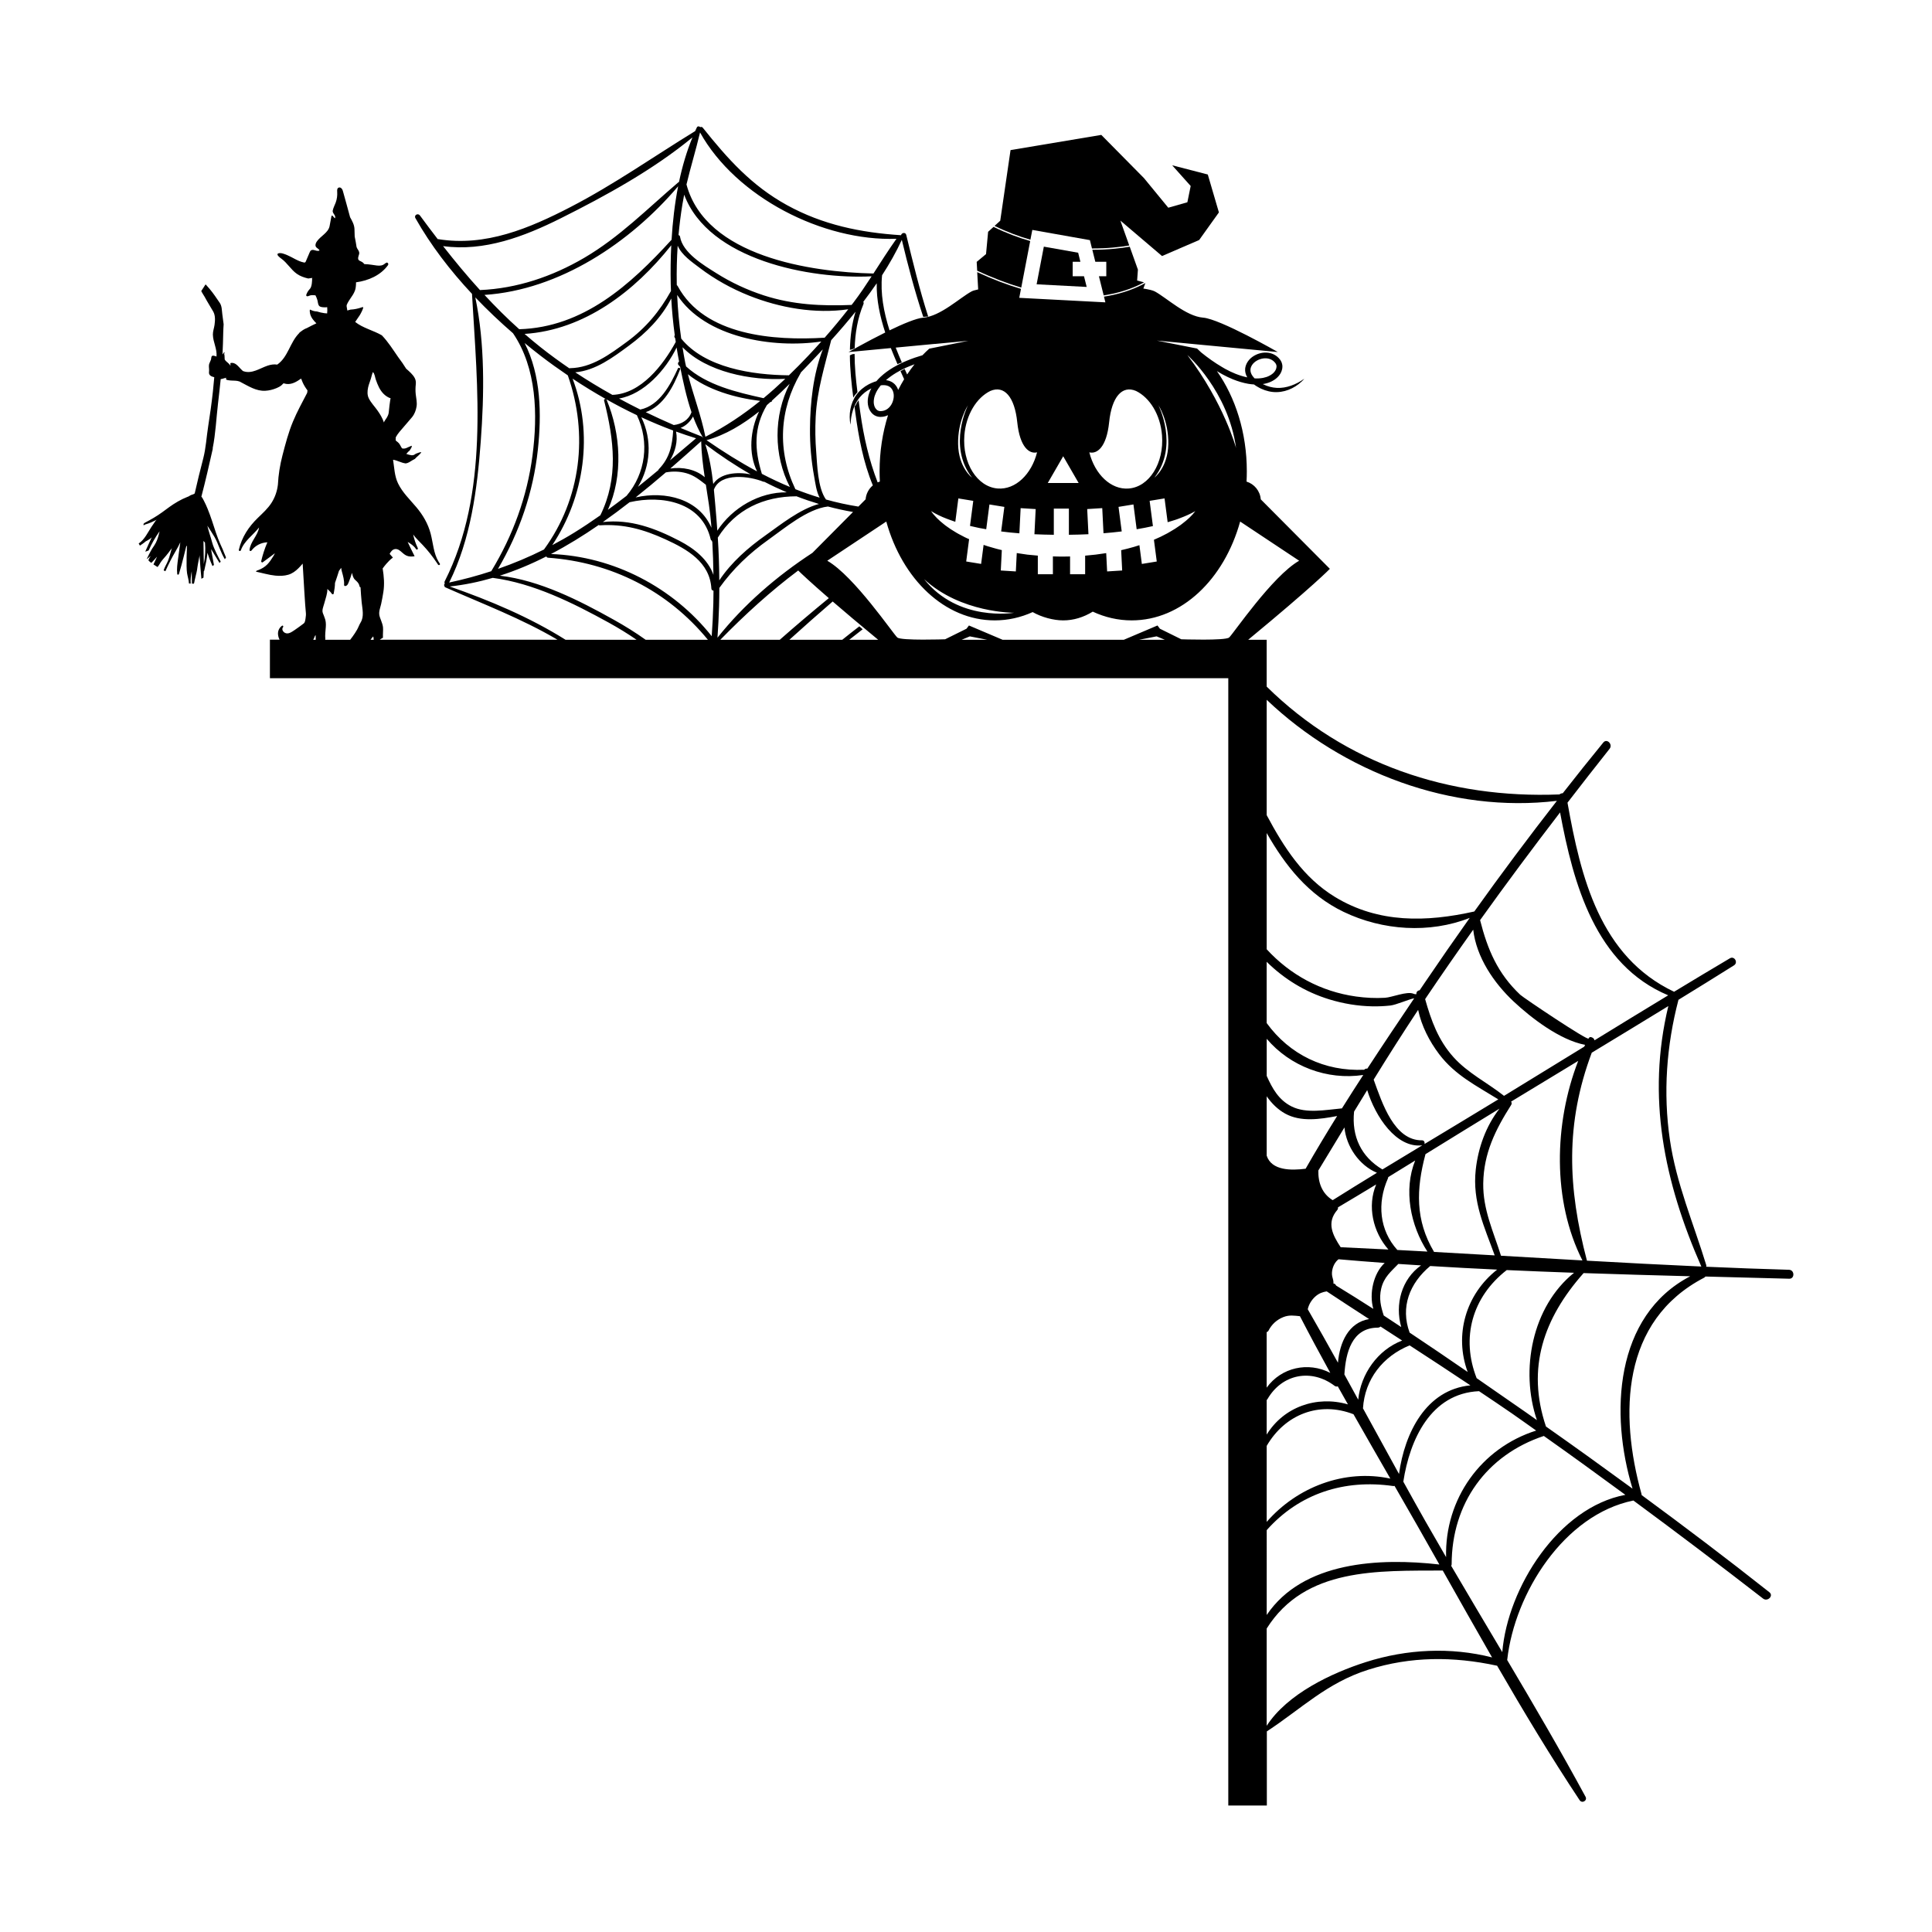 <?xml version="1.0" encoding="utf-8"?>
<!-- Generator: Adobe Illustrator 24.3.0, SVG Export Plug-In . SVG Version: 6.00 Build 0)  -->
<svg version="1.1" id="Layer_1" xmlns="http://www.w3.org/2000/svg" xmlns:xlink="http://www.w3.org/1999/xlink" x="0px" y="0px"
	 viewBox="0 0 864 864" style="enable-background:new 0 0 864 864;" xml:space="preserve">
<style type="text/css">
	.st0{fill:#121212;}
	.st1{fill:#F39322;}
</style>
<g>
	<path d="M800.04,567.85c-12.35-0.34-24.69-0.82-37.02-1.36c0.08-0.2,0.12-0.43,0.04-0.68c-5.72-18.75-13.43-36.56-16.28-56.1
		c-3.06-21.04-1.53-42.05,3.84-62.6c8.3-5.1,16.59-10.21,24.83-15.4c1.98-1.25,0.19-4.35-1.84-3.15
		c-8.35,4.93-16.65,9.94-24.95,14.96c-33.19-15.75-41.75-51.28-47.67-84.56c6.22-8.07,12.48-16.11,18.82-24.09
		c1.57-1.97-1.18-4.81-2.81-2.81c-6.13,7.48-12.16,15.06-18.13,22.68c-0.52-0.02-1.05,0.19-1.48,0.53
		c-49.3,1.98-95.76-13.58-130.93-48.22v-20.95h-8.26c29.33-24.21,36.52-31.72,36.52-31.72l-30.9-31.07
		c-0.3-3.76-2.88-6.86-6.36-7.94c0.08-1.52,0.12-3.06,0.12-4.61c0-17.26-5.07-32.98-13.38-44.81c0.32,0.2,0.64,0.39,0.97,0.58
		l1.5,0.87l1.55,0.79l0.78,0.4l0.8,0.36c0.53,0.23,1.06,0.48,1.6,0.7c2.17,0.87,4.43,1.57,6.78,1.98c0.86,0.15,1.73,0.25,2.61,0.3
		c0.04,0.03,0.09,0.06,0.13,0.09c0.25,0.17,0.49,0.36,0.74,0.52l0.77,0.46c0.25,0.16,0.51,0.3,0.78,0.44
		c0.27,0.13,0.53,0.28,0.8,0.4c2.18,1,4.59,1.59,7,1.52c2.41-0.05,4.76-0.7,6.84-1.76c1.04-0.53,2.03-1.14,2.94-1.86
		c0.91-0.7,1.76-1.49,2.49-2.37c-3.68,2.62-7.99,4.29-12.25,4.1c-2.12-0.11-4.18-0.66-6.08-1.6c-0.08-0.04-0.15-0.08-0.23-0.12
		c0.23-0.03,0.46-0.07,0.69-0.11c1.21-0.25,2.43-0.62,3.56-1.24c1.13-0.6,2.2-1.4,3.04-2.47c0.84-1.05,1.46-2.41,1.48-3.91
		l-0.01-0.56l-0.1-0.56c-0.05-0.38-0.21-0.73-0.35-1.09c-0.15-0.35-0.38-0.66-0.58-0.98l-0.65-0.76c-0.93-0.97-2.14-1.7-3.44-2.07
		c-1.29-0.37-2.64-0.42-3.92-0.21c-1.28,0.2-2.5,0.66-3.61,1.31c-1.11,0.65-2.11,1.53-2.85,2.65c-0.74,1.11-1.24,2.49-1.16,3.91
		c0.05,1.13,0.43,2.19,0.97,3.1c-1.82-0.38-3.62-0.94-5.38-1.65c-0.5-0.21-1-0.44-1.5-0.66l-0.75-0.33l-0.73-0.38l-1.47-0.75
		l-1.43-0.83c-3.28-1.93-6.41-4.16-9.39-6.57c-0.6-0.59-1.2-1.16-1.82-1.72l-17.97-3.56l54.09,5.12c0,0-25.75-14.78-33.42-15.38
		c-7.66-0.6-16.42-8.96-21.62-11.74c-0.88-0.47-2.7-0.9-5.09-1.27l0.9-2.46c-3.95,2.17-9.62,4.54-17.05,5.83
		c-0.48,0.08-0.97,0.16-1.47,0.23l0.64,2.57l-38.52-2.02l0.77-4.01c-6.03-1.78-12.55-4.22-19.57-7.49l0.43,7.74
		c-1.33,0.28-2.36,0.57-2.95,0.89c-5.2,2.79-13.96,11.15-21.62,11.74c-3.06,0.24-9.02,2.75-15.07,5.67
		c-2.62-8.25-4.15-16.61-3.34-24.61c0-0.01,0-0.02,0-0.02c3.35-5.17,6.35-10.46,8.83-15.84c2.7,11.28,5.77,22.97,9.59,34.47
		c0.74-0.1,1.47-0.15,2.21-0.17c-3.86-11.99-6.83-24.3-9.82-36.51c-0.33-1.34-2.1-0.98-2.32,0.14
		c-18.08-1.17-35.02-4.64-51.06-13.48c-15.81-8.71-26.54-20.74-37.61-34.6c-0.33-0.41-0.75-0.42-1.11-0.24
		c-0.42-0.45-1.22-0.55-1.55,0.13c-0.26,0.54-0.5,1.09-0.75,1.63c-18.58,11.39-36.21,23.84-55.63,33.9
		c-18.46,9.56-38.12,17.88-59.3,14.41c-0.07-0.01-0.13,0.01-0.19,0.01c-2.68-3.48-5.33-7.01-7.96-10.59
		c-0.88-1.2-2.78-0.15-2.02,1.19c6.84,12.11,15.56,23.46,25.3,33.87c2.44,42.15,7.64,89.39-12.2,128.55
		c-0.19,0.37-0.12,0.72,0.06,0.99c-0.41,0.25-0.42,0.87-0.14,1.23c-0.01,0.18,0.07,0.35,0.26,0.43
		c16.87,7.47,34.35,14.07,50.25,23.47h-79.47c0.05-0.03,0.1-0.06,0.14-0.1c0.62-0.47,1.25-0.76,1.28-0.78
		c-0.08-1.53,0.15-3.59,0.02-4.71c-0.22-1.97-1.35-3.85-1.63-5.41c-0.3-1.73,0.45-3.36,0.81-5.02c0.38-1.73,0.69-3.47,0.97-5.22
		c0.58-3.6,0.27-7.12-0.3-10.63c0.54-0.71,1.05-1.43,1.64-2.08c0.89-0.99,1.77-1.96,2.88-2.73c0.02-0.01,0.03-0.02,0.05-0.03
		c-0.08-0.11-0.16-0.22-0.25-0.33c-0.38-0.47-0.78-0.92-1.2-1.35c0.52-1.02,1.3-2.06,2.53-2.16c1.21-0.1,2.15,0.74,2.99,1.49
		c0.83,0.74,1.65,1.43,2.75,1.7c0.95,0.23,1.94,0.18,2.9,0.03c-1.07-2.12-2.11-4.26-3.11-6.41c1.43,0.87,2.83,1.76,3.73,3.2
		c0.32,0.51,1.05,0.07,0.79-0.46c-0.93-1.95-1.61-3.97-2.06-6.07c1.2,1.7,2.77,3.12,4.22,4.66c2.37,2.5,4.49,5.2,6.4,8.06
		c0.16,0.26,0.33,0.51,0.51,0.77c0.34,0.47,1.12,0.04,0.79-0.46c-0.17-0.26-0.34-0.52-0.51-0.78c-2.32-3.8-2.47-8.39-3.59-12.63
		c-1.17-4.44-3.46-8.33-6.41-11.83c-2.87-3.4-6.19-6.55-8.16-10.6c-1.62-3.33-1.66-7.02-2.24-10.6c1.94,0.28,3.62,1.38,5.59,1.63
		c0.04,0,0.07,0.01,0.1,0.01c1.12-0.16,1.93-0.78,3.04-1.46c0.34-0.2,0.69-0.38,1.04-0.56c0,0,0.01-0.01,0.01-0.01
		c0.77-0.99,2.31-1.87,2.86-3.04c-0.83,0.06-1.63,0.45-2.47,0.74c-0.56,0.42-1.14,0.76-1.84,0.68c-0.02,0-0.04,0-0.06,0
		c-0.84-0.12-1.63-0.33-2.37-0.62c0.17-0.16,0.33-0.33,0.49-0.48c0.01-0.02,0.02-0.05,0.03-0.07c0.28-0.37,0.65-0.64,1-0.93
		c0.26-0.46,0.56-0.9,0.82-1.36c0.07-0.23,0.12-0.47,0.16-0.71c-0.05-0.03-0.1-0.05-0.15-0.07c-0.48,0.18-0.94,0.38-1.42,0.61
		c-0.61,0.29-1.22,0.61-1.9,0.64c-0.32,0.02-0.62-0.02-0.91-0.09c-0.53-0.71-0.82-1.59-1.4-2.28c-0.31-0.37-0.68-0.63-1.06-0.93
		c-0.16-0.13-0.28-0.24-0.39-0.36c0.01-0.21,0.02-0.41,0.02-0.58c0-0.26,0.01-0.52,0.01-0.79c0.88-1.71,2.41-3.29,3.49-4.57
		c1.22-1.47,2.55-2.92,3.8-4.44c1.1-1.34,1.75-3.06,2.02-4.76c0.3-1.87-0.17-3.62-0.37-5.47c-0.16-1.46-0.14-2.96,0.02-4.42
		c0.11-0.99,0.01-1.97-0.47-2.86c-0.87-1.63-2.43-2.93-3.84-4.18c-0.33-0.5-0.65-1-0.98-1.5c-0.23-0.34-0.45-0.69-0.67-1.03
		c-0.68-0.89-1.33-1.8-1.97-2.72c-2.34-3.38-4.45-6.76-7.25-9.67c-3.82-2.21-8.48-3.23-11.92-5.98c0.25-0.4,1.83-2.68,2.06-3.03
		c0.31-0.48,1.76-3.17,1.5-3.57c-0.17-0.28-2.09,0.9-5.67,1.09c-0.46,0.15-0.94,0.27-1.41,0.4c-0.12-0.65-0.23-1.31-0.32-1.97
		c0.01-0.16,0.03-0.31,0.04-0.47c0.25-0.66,0.58-1.26,0.94-1.83c0.24-0.34,0.47-0.68,0.68-1.04c0.76-1.11,1.56-2.21,2.07-3.59
		c0.34-0.91,0.5-2.23,0.49-3.71c5.52-0.74,11.01-3.13,14.28-7.66c0.24-0.34,0.18-0.84-0.17-1.06c-0.28-0.18-0.55-0.09-0.79,0.07
		c-0.14,0.09-0.28,0.18-0.4,0.28c-2.16,1.85-4.4,0.37-9.22,0.22c-0.21-0.28-0.44-0.54-0.73-0.76c-1.21-0.87-2.5-0.64-1.88-2.76
		c0.2-0.7,0.48-1.16,0.28-1.91c-0.21-0.79-0.85-1.36-1.1-2.13c-0.01-0.03-0.02-0.05-0.03-0.08c-0.22-1.52-0.51-3.09-0.84-4.7
		c-0.04-1.11-0.05-2.23-0.1-3.4c-0.09-1.93-1.05-3.57-1.96-5.23c-1.03-3.9-2.14-7.79-3.13-11.39c-0.18-0.66-0.39-1.34-1-1.73
		c-0.3-0.19-0.68-0.25-1.01-0.1c-0.71,0.32-0.67,1.22-0.62,1.94c0.11,1.6-0.12,3.23-0.67,4.73c-0.44,1.2-1.08,2.33-1.33,3.58
		c-0.25,1.25,1.52,2.07,1.04,3.46c-0.76-0.39-1.44-2.19-1.68-0.6c-0.13,0.85-0.6,3.37-0.79,4.21c-0.67,2.93-4.04,4.32-5.73,6.82
		c-0.46,0.68-0.79,1.61-0.36,2.31c0.4,0.66,1.36,0.91,1.61,1.65c-1.13,0.69-2.77-0.81-3.83-0.02c-0.3,0.23-0.46,0.59-0.61,0.94
		l-1.66,3.9c-0.09,0.22-0.21,0.46-0.43,0.54c-0.15,0.06-0.32,0.03-0.48,0c-2.72-0.55-4.99-2.27-7.51-3.32
		c-0.99-0.41-2.72-1.13-3.81-0.77c-1.4,0.45,0.68,1.97,1.19,2.33c2.67,1.88,4.32,4.95,6.99,6.83c1.52,1.07,3.28,1.68,5.1,2.1
		c0.69-0.12,1.37-0.22,2.04-0.3c-0.1,0.03-0.2,0.07-0.3,0.1c0.02,1.31-0.08,3.84-0.97,4.81c-0.73,0.8-1.17,1.45-1.58,2.49
		c-0.32,0.8,0.3,1.07,1.14,0.66c0.92-0.45,1.9-0.32,2.91-0.23c0.34,0.67,0.64,1.36,0.85,2.09c0.25,0.83,0.21,2.01,0.84,2.66
		c0.57,0.58,1.66,0.58,2.43,0.61c0.39,0.01,0.76-0.01,1.12-0.08c0.09,0.93,0.08,1.89-0.02,2.8c-0.4-0.01-0.8-0.04-1.21-0.1
		c-1.13-0.15-2.25-0.43-3.35-0.77c-0.87-0.02-1.84-0.21-2.98-0.8c-0.44-0.23-0.17,1.44-0.06,1.9c0.43,1.7,1.6,3.03,2.79,4.21
		c-1.07,0.49-2.76,1.32-4.28,2.13c-0.9,0.33-1.75,0.84-2.51,1.44c-0.44,0.29-0.75,0.53-0.85,0.68c-0.04,0.06-0.07,0.12-0.1,0.17
		c-4.12,4.14-4.91,10.68-9.77,14.03c-1.46-0.24-2.97,0.02-4.35,0.49c-3.45,1.16-7.02,3.82-10.81,2.45c-0.01,0-0.02,0-0.03,0
		c-0.15-0.01-0.4-0.3-0.51-0.4c-0.18-0.16-0.35-0.33-0.52-0.5c-0.35-0.36-0.68-0.74-1.03-1.1c-0.65-0.68-1.38-1.39-2.32-1.63
		c-0.26-0.06-0.52-0.09-0.78-0.07c-0.18,0.01-0.42-0.03-0.55,0.13c-0.09,0.11-0.07,0.28-0.05,0.42c0.04,0.26,0.05,0.51,0.05,0.76
		c-0.19-0.32-0.42-0.61-0.68-0.89c-0.68-0.72-1.48-1.14-1.92-1.96c-0.1-0.76,0.02-1.61-0.19-2.35c-0.01-0.04-0.03-0.07-0.05-0.1
		c0.04-0.23,0.09-0.46,0.18-0.68c0.03-0.09-0.09-0.14-0.15-0.09c-0.25,0.19-0.43,0.44-0.53,0.73c-0.03,0.02-0.06,0.05-0.09,0.08
		c-0.05,0.06-0.1,0.12-0.15,0.19c0.16-3.27,0.28-6.53,0.33-9.8c0.02-1.21,0.11-2.46,0.18-3.71c-0.21-1.52-0.4-3.04-0.6-4.57
		c-0.22-1.68-0.15-3.57-1.13-5c-1.47-2.14-2.91-4.34-4.6-6.32c-0.53-0.62-1.09-1.22-1.61-1.84c-0.04-0.01-0.08-0.02-0.13-0.02
		c-0.03,0-0.05,0-0.08,0c-0.58,0.96-1.22,1.89-1.84,2.84c-0.1,0.15,1.37,2.38,1.52,2.67c1.16,2.2,2.54,4.32,3.78,6.49
		c1.04,1.82,0.89,4.03,0.62,6.03c-0.2,1.43-0.76,2.84-0.74,4.29c0.05,3.44,1.97,6.41,1.62,9.91c0.02-0.16-1.29-0.45-1.45-0.46
		c-0.4-0.01-0.7,0.19-0.82,0.57c-0.06,0.18-0.08,0.37-0.09,0.55c-0.01,0.12-0.11,0.48-0.09,0.56c0,0.01,0.01,0.03,0.01,0.04
		c-0.27,0.58-0.53,1.18-0.75,1.77c-0.4,1.07-0.1,1.98-0.12,3.06c-0.02,0.81-0.25,1.47,0.34,2.15c0.5,0.58,1.24,0.76,1.97,0.96
		c-0.18,2.17-0.38,4.33-0.62,6.49c-0.57,5.21-1.31,10.39-2.12,15.57c-0.75,4.77-0.98,9.64-2.21,14.33
		c-1.35,5.17-2.62,10.36-3.8,15.58c-0.16,0.11-0.32,0.21-0.49,0.31c-0.81,0.22-1.54,0.55-2.22,1.02c-0.23,0.09-0.46,0.18-0.69,0.27
		c-1.37,0.55-2.7,1.19-3.98,1.92c-0.14,0.08-0.28,0.17-0.42,0.25c-2.38,1.35-4.54,3.04-6.75,4.65c-2.48,1.81-5.11,3.31-7.82,4.72
		c-0.17,0.15-0.34,0.3-0.51,0.45c0,0.22,0.01,0.45,0.01,0.67c0.25-0.13,0.5-0.26,0.75-0.39c1.82-0.48,3.5-1.29,5.16-2.15
		c-0.46,0.26-0.95,1.19-1.28,1.63c-0.38,0.51-0.73,1.03-1.08,1.57c-1.62,2.45-3.14,5.78-5.66,7.41c-0.02,0.01-0.05,0.03-0.07,0.04
		c0.18,0.32,0.36,0.64,0.55,0.96c0.75-0.48,1.47-0.99,2.17-1.53c0.03-0.02,0.06-0.05,0.08-0.08c0.33-0.44,1.88-0.87,3.04-2.11
		c0.03-0.03-3.05,6.55-2.86,6.43c0.12-0.07,1.45-0.47,1.51-0.59c1.31-3.01,2.95-5.88,4.87-8.54c-0.42,1.76-0.86,3.55-1.69,5.16
		c-0.45,0.87-1.01,1.69-1.57,2.5c-0.63,0.91-2.7,5.03-2.44,4.81c0.62-0.52,1.8-1.51,1.78-1.48c-0.06,0.02-1.24,1.77-1.03,2.11
		c0.13,0.21,0.84,0.75,1.21,1.03c0.2-0.07,2.57-2.71,2.6-2.77c0.03-0.04-1.02,2.28-1.61,3.48c0.57,0.39,1.15,0.76,1.75,1.12
		c0.21,0.14,1.37-1.93,1.5-2.12c0.72-1.04,1.61-1.99,2.43-2.95c0.71-0.85,1.35-1.7,2-2.59c0.17-0.23,0.5-0.54,0.59-0.82
		c-0.64,1.9-1.01,3.91-1.78,5.76c-0.6,1.46-1.48,2.75-1.94,4.25c0.26,0.13,0.53,0.26,0.79,0.38c1.37-3.11,2.92-6.13,4.63-9.06
		c0.74-1.27,1.43-2.55,2.04-3.86c-0.01,0.04-0.01,0.09-0.02,0.13c-0.34,2.39-0.66,4.78-0.98,7.18c-0.31,2.28-0.64,4.55-0.38,6.85
		c0.04,0.38,0.62,0.42,0.73,0.07c0.07-0.21,0.14-0.43,0.2-0.64c1.1-3.5,2.94-11.12,3-11.38c0.02-0.11,0.19-0.58,0.14-0.66
		c0.06,0.09,0.16,0.15,0.28,0.16c0.01,0-0.44,9.1,0.05,12.1c0.25,1.54,0.77,3.03,0.85,4.59c0.25,0.02,0.51,0.04,0.76,0.05
		c-0.12-1.8,0.13-3.68,0.47-5.5c0.03,1.84,0.07,3.69,0.1,5.53c0.28,0.01,0.55,0.02,0.83,0.03c0.14,0.01,0.38-1.42,0.4-1.55
		c0.21-0.75,0.33-1.52,0.53-2.28c0.21-0.78,0.38-1.56,0.52-2.35c0.16-0.89,0.22-1.81,0.41-2.69c0.14-0.68,0.27-1.37,0.39-2.05
		c0.1-0.6,0.34-1.35,0.3-1.96c0.23,3.56,0.52,7.12,0.85,10.67c0.31-0.17,0.62-0.33,0.93-0.51c0.06-0.97,0.11-1.94,0.14-2.91
		c0.1-0.03,0.18-0.1,0.21-0.24c0.6-2.61,1.19-5.28,1.43-7.95c0.1,0.32,0.21,0.63,0.31,0.94c0.45,1.45,1.57,4.27,1.94,5
		c0.22-0.17,0.44-0.34,0.65-0.52c-0.25-1.37-0.99-5.4-1.15-6.21c-0.04-0.22-0.05-0.7-0.16-0.86c0.1,0.14,0.21,0.29,0.32,0.43
		c1.16,1.92,3.48,5.75,3.48,5.75l0.04-0.02c0.17-0.19,0.33-0.39,0.49-0.59c-0.65-1.19-3.1-5.79-3.81-8.51
		c-0.66-2.52-1.6-5.04-2.17-7.59c0.05,0.2,0.28,0.45,0.39,0.63c0.13,0.21,0.26,0.42,0.4,0.62c0.28,0.43,0.56,0.86,0.84,1.29
		c0.02,0.03,0.04,0.06,0.06,0.1c1.03,1.57,1.96,3.11,2.7,4.84c0.73,1.7,1.37,3.46,2.15,5.12c0.2,0.43,0.41,0.86,0.63,1.28
		c0.06,0.13,0.69,1.14,0.64,1.21c0.19-0.25,0.37-0.51,0.53-0.78c0.04-0.08-0.19-0.49-0.22-0.59c-0.08-0.2-0.15-0.39-0.23-0.59
		c-0.38-0.82-0.67-1.69-1.02-2.52c-0.34-0.8-0.73-1.58-1.08-2.38c-0.72-1.65-1.36-3.33-1.94-5.04c-1.2-3.57-2.28-7.17-3.71-10.66
		c-0.5-1.23-1.05-2.43-1.66-3.61c-0.34-0.66-0.66-1.33-1.14-1.87c1.86-7.08,3.48-14.22,5.09-21.37c0.02-0.09,0-0.18-0.04-0.24
		c1.32-6.57,1.61-13.41,2.39-20.06c0.42-3.62,0.84-7.25,1.2-10.88c0.2-0.02,0.4-0.06,0.59-0.1c0.63-0.14,1.24-0.35,1.87-0.52
		c-0.01,0.03-0.02,0.07-0.03,0.1c-0.09,0.32-0.11,0.67,0.23,0.83c0.3,0.14,0.65,0.16,0.98,0.22c0.6,0.1,1.21,0.12,1.82,0.14
		c1.27,0.04,2.59,0.05,3.68,0.78c0,0,0,0,0.01,0c0,0,0,0,0.01,0.01c3.38,1.75,6.75,3.94,10.7,3.76c1.75-0.08,3.47-0.52,5.08-1.18
		c0.82-0.34,1.61-0.74,2.29-1.32c0.31-0.26,0.59-0.55,0.86-0.85c0.38,0.11,0.77,0.21,1.16,0.27c2.53,0.39,4.73-0.99,6.71-2.38
		c0.22,0.61,0.46,1.22,0.73,1.8c0.57,1.24,1.29,2.4,2.12,3.49c-0.02,0.36-0.06,0.72-0.13,1.08c-2.2,4.23-4.51,8.44-6.35,12.83
		c-2.04,4.89-3.38,10.05-4.71,15.17c-1.13,4.36-1.81,8.65-2.04,13.1c-0.34,2.89-1.29,5.66-2.87,8.12c-1.64,2.56-3.93,4.6-6.09,6.7
		c-4.13,4-7.17,8.61-8.5,14.26c-0.14,0.58,0.69,0.8,0.89,0.24c1.51-4.21,5.46-6.76,8.15-10.2c-0.52,3.56-3.93,6.37-4.26,10.09
		c-0.05,0.51,0.62,0.55,0.86,0.23c1.73-2.27,4.32-3.58,7.12-3.69c-0.06,0.12-0.11,0.25-0.16,0.37c-1.1,2.6-1.95,5.29-2.6,8.04
		c-0.08,0.35,0.33,0.78,0.68,0.52c1.77-1.36,3.73-2.66,5.52-4.12c-0.18,0.15-0.32,0.59-0.43,0.79c-0.16,0.28-0.32,0.56-0.49,0.83
		c-0.75,1.23-1.56,2.43-2.56,3.46c-1.11,1.13-2.38,1.88-3.84,2.47c-0.42,0.17-1.08,0.25-1.23,0.76c2.9,0.61,5.8,1.5,8.69,1.78
		c1.93,0.18,3.91,0.15,5.77-0.4c1.78-0.52,3.25-1.61,4.55-2.91c0.66-0.66,1.29-1.34,1.88-2.07c0.41,6.94,1.13,19.57,1.41,21.72
		c0.11,0.9,0.05,1.81-0.11,2.69c-0.15,0.8-0.16,1.86-0.87,2.39c-1.31,0.97-2.6,1.97-3.96,2.87c-1.23,0.8-2.85,2.1-4.38,1.31
		c-0.94-0.49-1.61-1.64-0.85-2.58c0.25-0.31-0.08-0.88-0.47-0.6c-1.22,0.86-1.89,2.24-1.8,3.74c0.05,0.76,0.27,1.72,0.71,2.48h-4.33
		v17.24h428.59v504.14h17.24v-33.15c15.56-10.22,26.87-21.73,45.38-27.59c18.96-6.01,38.08-5.98,57.39-1.82c0.07,0.01,0.12,0,0.19,0
		c11.8,20.41,23.94,40.61,36.92,60.17c1.08,1.63,3.59,0.2,2.64-1.54c-11.18-20.65-23.06-40.94-35.06-61.18
		c0.01-0.05,0.04-0.09,0.05-0.15c3.34-29.7,25.38-64.81,56.41-71.14c19.5,14.38,38.83,28.99,57.99,43.85c2,1.55,4.86-1.23,2.83-2.83
		c-18.76-14.84-37.85-29.28-57.13-43.45c-0.01-0.12,0.01-0.24-0.03-0.37c-9.99-35.85-9.12-77.59,28.02-96.87
		c0.24-0.13,0.4-0.3,0.53-0.5c12.5,0.33,25,0.64,37.44,0.98C802.65,571.98,802.65,567.93,800.04,567.85z M560,163.13
		c1.05-1.52,2.96-2.54,4.85-2.82c1.91-0.3,3.84,0.23,5.09,1.59l0.45,0.53c0.09,0.17,0.21,0.31,0.27,0.48
		c0.05,0.18,0.15,0.33,0.16,0.52c0.01,0.09,0.03,0.18,0.05,0.27l-0.01,0.29c-0.02,0.77-0.36,1.59-0.93,2.29
		c-0.57,0.71-1.35,1.29-2.21,1.73c-0.85,0.47-1.83,0.77-2.82,0.97c-1.24,0.24-2.53,0.31-3.83,0.24c-0.34-0.37-0.68-0.72-0.95-1.12
		c-0.55-0.79-0.89-1.65-0.91-2.51C559.17,164.73,559.48,163.89,560,163.13z M91.67,242.66c0.28,3.2,0.1,6.41-0.52,9.58
		c-0.02-3.44-0.15-6.89-0.15-10.33C91.22,242.16,91.44,242.41,91.67,242.66z M697.67,363.32c5.97,32.12,15.82,68.15,48.36,81.79
		c-11,6.66-21.97,13.37-32.93,20.11c-0.02-0.02-0.04-0.04-0.06-0.06c-0.08-0.54-0.56-1.01-1.04-1.19l-0.45-0.17
		c-0.47-0.18-1,0.2-1.13,0.64c-0.33,1.11-29.11-18.21-30.57-19.58c-10.14-9.57-14.6-20.22-17.95-33.37
		C673.54,395.22,685.49,379.19,697.67,363.32z M687.31,635.08c-1.6-1.12-3.18-2.26-4.78-3.38c-7.35-5.12-14.75-10.26-22.17-15.38
		c-7.04-17.97-2.08-36.26,13.46-48.34c10.03,0.46,20.06,0.85,30.1,1.21C685.1,584.34,679.73,612.76,687.31,635.08z M646.7,696.35
		c-3.09-5.29-6.15-10.6-9.18-15.92c-3.36-5.9-6.65-11.86-9.95-17.82c2.86-18.71,12.22-39.52,33.86-40.47
		c4.98,3.35,9.98,6.67,14.92,10.1c3.57,2.48,7.09,5.02,10.64,7.52C662.28,647.57,646.06,670.39,646.7,696.35z M668.44,561.41
		c-9.04-0.52-18.08-1.04-27.12-1.54c-8.47-14.24-8.01-28.06-3.84-43.72c11.04-6.81,22.06-13.62,33.11-20.36
		c-6.07,7.76-9.56,17.53-10.63,27.29C658.39,537.47,663.79,548.55,668.44,561.41z M656.35,613.55c-8.6-5.92-17.25-11.81-25.96-17.6
		c-4.19-11.35-0.05-22.05,9.2-29.78c9.97,0.62,19.96,1.14,29.95,1.61C655.45,578.82,650.28,597.07,656.35,613.55z M638.34,559.71
		c-4.48-0.24-8.96-0.49-13.44-0.72c-8.04-8.87-9.1-20.98-4.23-31.95c0.1-0.22,0.14-0.43,0.16-0.64c4.02-2.46,8.03-4.94,12.04-7.41
		C627.59,532.11,630.72,547.99,638.34,559.71z M614.15,585.33c-5.51-3.53-11.05-7.02-16.63-10.42c-0.17-0.41-0.49-0.77-1.05-0.93
		c-0.09-0.02-0.17-0.04-0.25-0.05c0.07-0.14,0.13-0.29,0.12-0.46c-0.03-1.18-0.58-2.24-0.67-3.42c-0.09-1.16,0.12-2.39,0.52-3.49
		c0.42-1.17,1.1-2.26,2.02-3.1c0.13-0.12,0.26-0.21,0.4-0.31c6.87,0.61,13.75,1.14,20.63,1.65
		C614.21,569.44,612.2,578.53,614.15,585.33z M599.55,557.76c-3.59-5.44-6.44-10.97-1.5-16.67c0.28-0.32,0.36-0.75,0.28-1.14
		c5.72-3.38,11.42-6.82,17.11-10.27c-4.09,9.71-1.45,21.27,5.46,29.11C613.78,558.43,606.67,558.08,599.55,557.76z M595.99,536.72
		c-4.77-2.9-6.55-7.84-6.42-13.27c3.9-6.41,7.78-12.83,11.67-19.25c0.82,8.59,6.66,17,14.54,20.27
		C609.15,528.52,602.55,532.59,595.99,536.72z M593.31,577.51c6.29,4.16,12.62,8.28,18.95,12.38c-9.21,1.58-13.14,10.45-13.92,19.52
		c-4.44-8.01-8.93-15.99-13.51-23.91c0.5-2.22,1.71-4.19,3.44-5.73C589.86,578.37,591.5,577.79,593.31,577.51z M594.91,613.96
		c-9.88-5.08-21.86-2.5-28.45,6.6v-24.86c0.33-0.06,0.62-0.25,0.81-0.61c1.42-2.83,3.72-4.92,6.67-6.09
		c2.65-1.04,4.84-0.64,7.4-0.39C585.74,597.12,590.28,605.56,594.91,613.96z M566.47,626.11c0.12-0.1,0.24-0.23,0.34-0.4
		c6.52-11.3,19.69-13.79,30.03-5.96c0.46,0.35,0.96,0.38,1.42,0.23c1.5,2.7,3.03,5.38,4.55,8.07c-13.98-4.06-28.73,1.12-36.34,13.51
		V626.11z M601.22,614.67c0.59-9.68,3.29-20.85,14.88-20.94c0.56,0,0.97-0.21,1.29-0.49c3.22,2.09,6.44,4.17,9.66,6.26
		c-10.93,4.17-18.5,14.93-19.65,26.45C605.35,622.18,603.29,618.42,601.22,614.67z M626.64,593.47c-2.61-1.72-5.2-3.46-7.82-5.16
		c-1.31-3.96-2.18-7.6-1.14-12.04c1.22-5.17,4.35-7.57,7.65-11.03c3.39,0.24,6.78,0.43,10.17,0.65
		C626.78,572.04,623.73,583.34,626.64,593.47z M618.23,522.98c-9.54-5.65-13.81-14.8-12.68-25.87c1.95-3.21,3.91-6.41,5.87-9.61
		c3.65,11.89,13.02,26.08,24.63,24.7C630.11,515.78,624.16,519.36,618.23,522.98z M610.09,478.39
		c-17.74,0.84-33.39-6.77-43.63-20.88v-27.39c7.84,7.73,17.29,13.53,28.03,16.81c6.21,1.9,12.71,2.99,19.2,3.11
		c2.7,0.05,5.38-0.07,8.06-0.36c2.65-0.3,7.86-2.66,10.7-3.26c-7.02,10.39-14.06,20.87-20.98,31.48
		C610.95,477.81,610.42,477.98,610.09,478.39z M566.47,464.54c10.45,12.33,27,18.63,43.19,16.19c-3.21,4.95-6.4,9.93-9.54,14.94
		c-7.37,0.67-15.92,2.43-22.49-0.85c-5.85-2.93-8.67-8.13-11.15-13.67V464.54z M574.78,498.03c6.9,3.79,15.44,2.53,23.19,1.06
		c-4.83,7.79-9.56,15.63-14.09,23.57c-6.38,0.83-15.25,0.88-17.41-5.84v-26.55C568.69,493.46,571.47,496.21,574.78,498.03z
		 M566.47,646.61c8.12-14.01,23.44-20.14,38.82-14.15c5.46,9.63,10.97,19.21,16.48,28.78c-20.48-4.41-41.76,3.78-55.3,19.36V646.61z
		 M609.53,629.82c0.8-12.98,8.86-23.26,20.86-28.16c9.1,5.9,18.16,11.86,27.18,17.88c-19.83,1.92-29.4,21.22-31.93,39.64
		C620.25,649.42,614.89,639.62,609.53,629.82z M669.71,491.85c-10.86,6.62-21.78,13.19-32.69,19.77c0.26-0.67-0.15-1.67-1.02-1.66
		c-12.44,0.17-17.81-16.41-21.69-27.15c6.46-10.5,13.08-20.9,19.89-31.19c1.5,7.19,5.04,14.06,9.4,19.82
		c7.15,9.44,16.68,14.12,26.45,20.2C669.93,491.71,669.82,491.78,669.71,491.85z M634.88,442.85c-0.76,0.06-1.47,0.6-1.47,1.54
		c0,0.07,0.01,0.15,0.01,0.22c-0.35,0.02-0.76,0.02-1.35-0.23c-2.87-1.19-9.61,1.65-12.68,1.83c-4.39,0.26-8.64,0.03-12.99-0.57
		c-15.63-2.19-29.43-9.68-39.93-21.13v-51.97c8.33,14.59,18.57,27.64,34.41,35.25c17.42,8.37,38.38,9.78,56.39,2.7
		c-6.85,9.65-13.6,19.37-20.23,29.16C636.32,440.71,635.6,441.79,634.88,442.85z M566.47,684.29
		c14.63-16.46,34.78-22.84,56.45-19.74c0.26,0.04,0.5,0.01,0.72-0.06c3.46,6.01,6.92,12.02,10.34,18.02
		c3.24,5.7,6.48,11.42,9.71,17.14c-26.75-3.04-61.07-1.4-77.21,22.58V684.29z M671.25,561.57c-3.38-10.79-8.11-20.62-7.94-32.36
		c0.2-13.47,5.45-24.01,12.5-35.09c0.33-0.53,0.25-1.07-0.04-1.48c9.99-6.08,20-12.14,30.01-18.2
		c-10.84,27.92-11.62,62.63,1.89,89.23C695.52,562.98,683.38,562.28,671.25,561.57z M672.57,490.09c-0.05-0.05-0.07-0.11-0.14-0.16
		c-7.42-5.84-15.98-10.02-22.39-17.13c-6.87-7.62-10.01-16.45-12.71-25.98c0.19-0.28,0.36-0.56,0.55-0.84
		c6.86-10.17,13.85-20.24,20.95-30.22c1.4,12.31,9.24,23.82,18.04,32.08c7.83,7.34,20.7,17.28,31.99,19.42
		c-0.12,0.27-0.25,0.53-0.37,0.8C696.53,475.4,684.56,482.77,672.57,490.09z M696.25,358.14c-12.65,16.24-24.97,32.73-36.93,49.48
		c-21.37,4.78-42.79,5.35-62.25-6.46c-14.23-8.63-22.98-22.34-30.6-36.63v-51.58C600.6,345.44,649.21,363.81,696.25,358.14z
		 M513.4,286.11l-0.08-0.04l-0.06,0.04h-3.85l7.82-1.53l3.69,1.53H513.4z M580.99,250.76c-12.06,6.91-29.58,32.86-31.33,34.34
		c-1.75,1.47-21.38,0.79-21.38,0.79l-9.55-4.72l-1.1-1.45l-15.05,6.39h-54.21l-15.05-6.39l-1.1,1.45l-9.55,4.72
		c0,0-19.63,0.68-21.38-0.79c-1.75-1.47-19.28-27.43-31.33-34.34l26.39-17.52c7.13,25.76,26.15,44.2,48.51,44.2
		c5.94,0,11.64-1.31,16.95-3.71c4.05,2.29,9.28,3.71,13.66,3.71c4.64,0,9.09-1.38,13.22-3.91c5.44,2.53,11.29,3.91,17.4,3.91
		c22.36,0,41.38-18.43,48.51-44.2L580.99,250.76z M437.62,286.08l-0.08,0.04h-7.52l3.69-1.53l7.82,1.53h-3.85L437.62,286.08z
		 M384.3,280.1c-2.58,1.98-5.12,3.99-7.65,6.02H353c6.4-5.78,12.84-11.51,19.38-17.13c5.15,4.44,11.82,10.08,20.36,17.13h-12.97
		c1.99-1.58,3.99-3.16,6.02-4.71C385.27,280.99,384.78,280.55,384.3,280.1z M234.61,153.4c2.39,1.96,4.79,3.89,7.21,5.75
		c3.94,3.03,7.99,5.92,12.11,8.72c9.29,26.34,5.88,55.23-10.66,77.87c-6.69,3.35-13.54,6.23-20.57,8.67
		c9.59-16.33,15.81-34.4,17.83-53.29C242.23,185.25,241.96,167.86,234.61,153.4z M312.92,119.81c6.76,5.12,14.2,9.26,22.07,12.4
		c13.68,5.46,29.55,8.27,44.35,6.1c-3.39,4.34-6.91,8.57-10.55,12.71c-22.69,1.39-53.74-0.85-65.73-23.09
		c-0.1-0.19-0.24-0.31-0.39-0.4c-0.01-0.23-0.02-0.46-0.02-0.69c-0.1-5.66,0.04-11.32,0.41-16.96
		C304.88,114.08,309.32,117.08,312.92,119.81z M303.44,105.15c0.42-4.61,0.99-9.21,1.74-13.78c0.24-1.44,0.5-2.87,0.79-4.3
		c10.94,29.3,56.47,37.88,83.82,36.5c-2.57,3.95-5.19,7.87-8.05,11.64c-0.3,0.39-0.6,0.77-0.9,1.16
		c-13.37,0.55-26.28-0.07-39.24-4.27c-7.46-2.42-14.62-5.75-21.25-9.94c-5.68-3.59-15.07-9.1-16.24-16.34
		C304.05,105.41,303.77,105.2,303.44,105.15z M364.06,212.92c0.59,3.22,0.99,6.81,2.48,9.63c-3.67-1.12-7.29-2.37-10.84-3.78
		c-8.16-17.1-7.27-35.5,2.35-51.94c0.05-0.08,0.07-0.16,0.09-0.25c1.49-1.54,2.95-3.06,4.35-4.53c1.81-1.89,3.64-3.83,5.48-5.81
		c-4.31,11.08-5.66,23.98-5.74,35.51C362.17,198.86,362.79,205.95,364.06,212.92z M390.86,178.36c0.14-0.97,0.49-1.92,0.93-2.84
		c0.56-1.13,1.28-2.2,2.12-3.2c0.49-0.05,0.99-0.11,1.47-0.08c0.96,0.04,1.85,0.29,2.55,0.79c0.7,0.49,1.19,1.25,1.48,2.12
		c0.58,1.76,0.24,3.9-0.68,5.57c-0.92,1.7-2.51,2.92-4.34,3.1l-0.69,0.04c-0.19-0.03-0.37-0.02-0.55-0.07
		c-0.17-0.07-0.36-0.08-0.51-0.19c-0.08-0.04-0.16-0.09-0.25-0.12l-0.22-0.18c-0.6-0.48-1.05-1.25-1.26-2.13
		C390.69,180.29,390.69,179.32,390.86,178.36z M399.28,171.11c-0.93-0.64-2.01-0.98-3.06-1.1c1.4-1.22,2.94-2.32,4.56-3.29
		c0.47-0.28,0.96-0.53,1.43-0.8l0.72-0.4l0.74-0.36l1.48-0.72l1.52-0.64c0.77-0.32,1.54-0.61,2.32-0.9
		c-1.16,1.45-2.26,2.97-3.31,4.56c-0.37-0.82-0.75-1.63-1.12-2.46c-0.62,0.32-1.23,0.65-1.85,0.97c0.54,1.22,1.08,2.42,1.62,3.62
		c-0.94,1.54-1.83,3.14-2.66,4.79C401.26,173.12,400.45,171.9,399.28,171.11z M475.47,204.04l6.9,11.95h-13.8L475.47,204.04z
		 M442.89,174.83c6.25-2.68,10.87,2.7,12.03,13.99c1.17,11.31,5.48,14.32,8.86,13.46c-2.48,9.86-9.68,16.8-17.6,16.18
		c-9.2-0.72-15.88-11.37-14.91-23.79C432,185.45,436.73,177.84,442.89,174.83z M434.67,213.58c0,0-6-4.44-6.2-14.95
		c-0.2-10.51,4.44-17.44,4.44-17.44S423.62,199.34,434.67,213.58z M453.5,274.03c0,0-24.93,4.28-40.25-15.06
		C429.62,274.21,453.5,274.03,453.5,274.03z M363.34,247.23c-16.07,10.49-30.78,23.23-42.48,37.95c0.32-4.71,0.58-9.42,0.71-14.14
		c0.08-2.71,0.11-5.41,0.12-8.12c6.13-8.54,13.32-15.41,21.96-21.56c7.29-5.18,17.37-13.76,26.61-14.85
		c3.68,0.98,7.41,1.8,11.22,2.45L363.34,247.23z M301.75,150.99c0.06,0.1,0.14,0.19,0.2,0.29c0.08,0.55,0.17,1.1,0.25,1.65
		c-5.66,10.35-15.54,23.23-28.35,23.66c-5.65-3.15-11.18-6.5-16.59-10.08c9.12-0.84,16.79-6.62,24.03-11.95
		c7.81-5.76,14.49-12.53,18.9-21.07c0.3,5.49,0.83,10.97,1.57,16.43C301.55,150.2,301.48,150.58,301.75,150.99z M302.33,193
		c2.96,1.07,5.95,2.08,8.96,3c-3.89,3.28-7.77,6.58-11.67,9.87C301.95,201.99,303.21,197.41,302.33,193z M304.35,191.37
		c2.35-0.91,4.38-2.85,5.58-5.12c1.25,3.38,2.73,6.6,4.51,9.55c-0.06-0.04-0.12-0.08-0.18-0.12c-0.01,0-0.01,0-0.02-0.01
		c-0.07-0.19-0.19-0.37-0.43-0.47C310.64,193.97,307.48,192.69,304.35,191.37z M294.63,209.81c-0.13,0.13-0.18,0.27-0.19,0.41
		c-3.03,2.52-6.07,5.03-9.14,7.49c5.7-9.32,6.43-21.02,1.51-31.11c4.67,2.15,9.42,4.14,14.24,5.93
		C300.63,199.2,299.5,204.81,294.63,209.81z M280.2,221.73c-2.75,2.14-5.54,4.22-8.35,6.27c6.89-15.21,5.76-34.08-0.56-49.2
		c-0.05-0.12-0.13-0.21-0.22-0.27c4.5,2.53,9.08,4.93,13.75,7.14C290.56,197.72,288.74,211.68,280.2,221.73z M281.55,224.6
		c14.51-3.35,32.41-0.06,36.27,16.59c0.08,0.34,0.28,0.52,0.53,0.6c0,0.21,0.07,0.4,0.2,0.55c0.27,4.91,0.44,9.82,0.5,14.74
		c-2.43-6.89-8.51-11.75-15.23-15.24c-10.86-5.63-21.94-9.78-34.22-8.37C273.66,230.61,277.64,227.65,281.55,224.6z M284.26,222.45
		c4.6-3.66,9.11-7.41,13.51-11.19c3.03-0.56,6.12-0.49,9.14,0.35c3.55,0.99,5.99,3.03,8.76,5.17c0.93,5.93,1.91,11.86,2.38,17.74
		c0.04,0.5,0.06,1,0.1,1.5C312.63,223.15,297.64,219.4,284.26,222.45z M299.77,209.53c4.71-4.08,9.31-8.18,13.79-12.2
		c0,0,0.01,0,0.01,0c0.11,5.33,0.79,10.7,1.59,16.08C311.19,209.89,305.1,208.72,299.77,209.53z M307.64,167.35
		c8.61,7.04,21.34,10.62,32.33,11.94c-7.55,6.12-15.62,11.55-24.51,16.04C313.58,185.9,310.04,176.75,307.64,167.35z M306.82,163.87
		c-0.12-0.56-0.26-1.11-0.38-1.67c-0.46-2.29-0.84-4.6-1.21-6.91c10.81,11.09,30.68,14.99,45.95,14.12c-3.17,3-6.39,5.9-9.72,8.66
		C329.41,175.41,316,172.25,306.82,163.87z M339.45,184.05c-3.95,8.24-4.85,18.65-0.88,26.76c-7.72-4.13-15.23-8.85-22.61-13.96
		C324.34,194.6,332.19,189.82,339.45,184.05z M342.95,181.17c0.55-0.47,1.09-0.96,1.64-1.44c0.06,0,0.12,0.01,0.17,0.01
		c0.33,0.02,0.46-0.27,0.42-0.54c2.76-2.46,5.41-5.02,7.97-7.56c-7.27,14.23-7.25,31.94,0.09,46.13c-4.25-1.77-8.42-3.73-12.53-5.87
		C337.37,201.05,336.99,191.14,342.95,181.17z M352.8,167.84c-16.33-0.15-37.5-3.33-48.16-16.42c-0.92-6.48-1.52-12.99-1.81-19.53
		c12.47,19.13,42.82,24.05,64.47,20.83c-1.9,2.13-3.82,4.23-5.78,6.3C358.66,162.06,355.75,164.99,352.8,167.84z M303.69,161.7
		c-0.46,0.29-0.72,0.98-0.26,1.53c0.23,0.27,0.48,0.52,0.72,0.79c1.33,6.55,2.82,13.64,5.09,20.3c-1.22,3.46-4.32,5.32-7.92,5.76
		c-4.23-1.83-8.4-3.76-12.54-5.76c7.97-2.75,12.53-11.64,15.38-19.18c0.21-0.57-0.74-0.93-0.99-0.39
		c-3.35,7.33-8.24,16.64-16.83,18.4c-3.2-1.58-6.36-3.23-9.5-4.93c11.17-1.91,20.93-12.86,25.74-22.81
		C302.92,157.51,303.28,159.61,303.69,161.7z M270.92,178.45c-0.4-0.14-0.9,0.13-0.76,0.67c4.44,17.7,6.53,34.62-1.68,51.32
		c-3.81,2.69-7.69,5.28-11.67,7.75c-3.24,2-6.52,3.84-9.84,5.6c14.47-21.71,18.44-49.9,9.09-74.45
		C260.9,172.55,265.86,175.59,270.92,178.45z M267.75,234.77c0.11,0.11,0.27,0.18,0.48,0.16c10.69-0.7,19.71,1.84,29.35,6.26
		c9.7,4.44,19.86,10.17,20.55,22.01c0.04,0.6,0.48,0.91,0.95,0.95c-0.01,1.86-0.03,3.72-0.07,5.58c-0.12,4.94-0.39,9.87-0.73,14.78
		c-17.32-21.84-43.94-35.75-71.87-36.75C253.73,243.93,260.85,239.54,267.75,234.77z M318.96,216.43
		c-0.7-6.12-1.72-12.24-3.57-17.78c6.57,4.96,13.32,9.47,20.29,13.46C329.51,210.92,322.09,211.59,318.96,216.43z M341.34,215.41
		c0.16,0.07,0.31,0.06,0.45,0.03c3.3,1.71,6.66,3.28,10.06,4.73c-12.29-0.15-24.35,6.91-31.06,17.15c-0.13-1.85-0.25-3.71-0.41-5.56
		c-0.36-4.08-0.68-8.41-1.12-12.78C322.2,211.06,335.41,212.99,341.34,215.41z M356.21,221.95c3.29,1.27,6.63,2.41,10.03,3.43
		c-8.55,2.28-17.27,9.34-23.79,13.95c-7.94,5.62-15.37,12.12-20.78,20.21c-0.05-6.38-0.25-12.75-0.66-19.11
		C328.88,227.82,341.51,221.98,356.21,221.95z M300.33,107.21c-18.43,20.19-39.46,39.18-68.13,40.02
		c-5.47-4.89-10.61-10.03-15.54-15.34c33.58-2.21,65.22-23.4,86.6-48.58C301.73,91.17,300.81,99.26,300.33,107.21z M300.19,109.69
		c-0.29,5.89-0.35,11.67-0.24,17.2c0.02,1.08,0.07,2.16,0.11,3.25c-5.08,9.12-11.22,16.51-19.75,22.75
		c-7.58,5.54-15.63,11.61-25.38,11.76c-0.12,0-0.22,0.04-0.31,0.07c-4.37-2.98-8.65-6.1-12.83-9.41c-2.46-1.95-4.85-3.95-7.19-5.98
		C261.36,147.6,283.87,130.23,300.19,109.69z M244.32,248.84c0.11,0.29,0.37,0.54,0.77,0.57c28.36,2.04,53.53,14.81,71.49,36.7
		h-27.84c-4.56-3.25-9.33-6.22-14.2-8.93c-15.45-8.63-33.12-17.65-51.01-19.73C230.66,255.17,237.59,252.26,244.32,248.84z
		 M356.96,255.13c1.49,1.46,5.43,5.19,13.69,12.36c-7.38,6.06-14.72,12.26-21.93,18.62h-26.59
		C333.22,274.75,344.67,264.35,356.96,255.13z M552.77,200.33c0,0-5.4-20.01-21.77-41.55C531,158.78,549.26,174.8,552.77,200.33z
		 M525.7,232.45l0.91-0.31l0.89-0.34c2.4-0.9,4.77-1.9,7.06-3.22c-1.59,2.13-3.62,3.93-5.75,5.55l-0.8,0.62
		c-0.27,0.2-0.55,0.38-0.83,0.57l-1.67,1.13c-1.13,0.72-2.31,1.37-3.47,2.06c-1.95,1.07-3.96,2.02-6,2.88l1.27,9.72l-6.67,1.09
		l-1.09-8.39c-0.81,0.26-1.62,0.52-2.43,0.76c-1.9,0.55-3.81,1.04-5.73,1.48l0.45,9.08l-6.73,0.42l-0.41-8.19
		c-3.13,0.51-6.27,0.89-9.42,1.14v8.3h-6.74v-7.94c-1.04,0.03-2.08,0.05-3.12,0.05c-1.52,0.01-3.04-0.03-4.56-0.08v7.97h-6.74v-8.32
		c-1.56-0.14-3.12-0.29-4.67-0.44c-1.33-0.17-2.65-0.39-3.98-0.59c-0.26-0.04-0.51-0.08-0.77-0.12l-0.41,8.22l-6.73-0.42l0.46-9.12
		l-0.45-0.1c-1.31-0.28-2.6-0.68-3.9-1.05c-1.28-0.34-2.55-0.74-3.8-1.18l-1.11,8.51l-6.67-1.09l1.3-9.98
		c-0.36-0.16-0.72-0.31-1.08-0.47c-0.62-0.26-1.21-0.6-1.81-0.91l-1.79-0.94c-0.6-0.31-1.17-0.67-1.75-1.03
		c-0.58-0.36-1.15-0.7-1.72-1.06c-0.57-0.37-1.11-0.78-1.66-1.16c-0.55-0.39-1.1-0.77-1.61-1.22c-0.52-0.43-1.04-0.85-1.55-1.29
		l-1.47-1.39c-0.92-0.98-1.85-1.95-2.56-3.09c1.1,0.73,2.27,1.31,3.42,1.88l1.75,0.8l1.78,0.72c0.58,0.25,1.2,0.44,1.79,0.66
		c0.6,0.21,1.18,0.44,1.79,0.63c0.1,0.03,0.2,0.06,0.3,0.09l1.36-10.44l6.67,1.09l-1.46,11.2c0.14,0.03,0.27,0.07,0.41,0.1
		l3.67,0.82c1.07,0.17,2.12,0.38,3.17,0.57l1.44-11.08l6.67,1.09l-1.43,10.98c2.71,0.35,5.42,0.63,8.15,0.84l0.56-11.26l6.73,0.42
		l-0.56,11.25c2.88,0.13,5.77,0.21,8.67,0.24v-11.71h6.74v11.71c2.92-0.03,5.84-0.11,8.75-0.25l-0.56-11.25l6.73-0.42l0.56,11.24
		c2.72-0.22,5.44-0.48,8.15-0.82l-1.43-10.98l6.67-1.09l1.44,11.09c2.43-0.4,4.86-0.87,7.27-1.41l-1.47-11.29l6.67-1.09l1.39,10.64
		l1.7-0.51L525.7,232.45z M487.15,202.29c3.38,0.85,7.7-2.15,8.86-13.46c1.16-11.29,5.78-16.67,12.03-13.99
		c6.16,3.01,10.9,10.61,11.62,19.84c0.97,12.42-5.71,23.08-14.91,23.79C496.83,219.09,489.63,212.15,487.15,202.29z M522.47,198.62
		c-0.2,10.51-6.2,14.95-6.2,14.95c11.04-14.24,1.76-32.39,1.76-32.39S522.67,188.11,522.47,198.62z M395.88,148.7
		c-8.41,4.17-16.4,8.75-16.4,8.75l18.91-1.79c0.95,2.42,1.95,4.83,2.98,7.19c0.61-0.33,1.27-0.55,1.95-0.73
		c-0.95-2.2-1.88-4.43-2.75-6.67l17.53-1.66c-0.01,0.01-0.03,0.02-0.04,0.03l14.99-1.41l-17.49,3.52c-1.04,0.93-2.05,1.92-3.03,2.94
		c-2.33,0.67-4.62,1.46-6.87,2.4l-1.6,0.68l-1.57,0.76l-0.78,0.38l-0.77,0.42c-0.51,0.28-1.02,0.56-1.53,0.85
		c-2,1.2-3.93,2.58-5.67,4.21c-0.63,0.59-1.24,1.23-1.81,1.9c-0.05,0.02-0.1,0.03-0.15,0.05c-0.29,0.09-0.58,0.17-0.86,0.28
		l-0.83,0.33c-0.28,0.11-0.55,0.23-0.82,0.36c-0.27,0.13-0.54,0.25-0.81,0.4c-2.11,1.13-4.04,2.7-5.44,4.66
		c-1.42,1.95-2.32,4.21-2.73,6.51c-0.21,1.15-0.31,2.31-0.3,3.46c0.01,1.15,0.12,2.3,0.38,3.41c0.13-4.51,1.41-8.96,4.13-12.24
		c1.36-1.62,3.05-2.94,4.95-3.88c0.08-0.04,0.16-0.07,0.23-0.11c-0.11,0.21-0.22,0.41-0.33,0.62c-0.53,1.12-0.97,2.31-1.16,3.58
		c-0.2,1.26-0.21,2.6,0.13,3.91c0.33,1.3,1.04,2.61,2.22,3.54l0.45,0.33l0.51,0.26c0.33,0.19,0.71,0.27,1.08,0.38
		c0.37,0.09,0.76,0.1,1.13,0.13l1-0.06c0.83-0.1,1.65-0.34,2.42-0.7c-2.43,7.73-3.77,16.19-3.77,25.05c0,1.55,0.04,3.09,0.12,4.61
		c-0.34,0.11-0.67,0.23-0.99,0.38c-3.85-9.98-6.23-20.32-7.76-31.25c-0.25-1.82-0.52-3.66-0.77-5.51c-0.3,0.44-0.59,0.88-0.87,1.32
		c-0.04,0.12-0.08,0.24-0.13,0.35c-0.16,0.36-0.41,0.68-0.66,0.98c-0.05,0.09-0.1,0.18-0.15,0.28c0.12,0.88,0.24,1.75,0.35,2.63
		c1.47,10.93,3.58,22.24,7.84,32.54c-1.81,1.52-3.03,3.73-3.23,6.23l-3.23,3.25c-4.95-0.78-9.77-1.84-14.49-3.16
		c-3.76-5.16-3.94-15.99-4.37-21.21c-0.43-5.23-0.51-10.48-0.24-15.72c0.62-12.03,4.07-22.82,6.93-34.32
		c3.7-4.1,7.37-8.36,10.9-12.74c-1.69,5.53-2.4,11.25-2.52,17.02c0.2-0.03,0.41-0.04,0.61-0.07c0.5-0.21,1.01-0.4,1.52-0.57
		c0.2-6.78,1.28-13.45,3.92-19.76c0.16-0.39,0.1-0.74-0.07-1.04c2.08-2.72,4.09-5.49,6.01-8.29
		C391.91,134.04,393.5,141.44,395.88,148.7z M313.06,59.23c16.11,28.94,55,48.78,87.85,47.55c-3.61,5.06-6.93,10.32-10.3,15.54
		c-27.91-0.61-75-7.56-83.61-39.82C308.85,74.7,311.22,67.06,313.06,59.23z M198.15,110.06c18.36,2.55,36.32-4.28,52.57-12.41
		c20.24-10.12,41.34-21.71,58.95-36.2c-2.59,6.27-4.56,13-6.02,19.95c-0.1,0.01-0.21,0.05-0.31,0.14
		c-13.81,11.78-26.28,24.52-42.1,33.78c-14.29,8.36-30.04,13.7-46.6,14.4C208.9,123.41,203.45,116.84,198.15,110.06z M214.99,197.45
		c1.56-21.06,1.92-43.62-2.43-64.45c5.38,5.63,11.04,10.99,16.87,16.04c10.64,15.64,11.07,36.44,8.71,54.63
		c-2.39,18.37-8.77,35.86-18.39,51.67c-0.02,0.03-0.02,0.06-0.03,0.09c-6.14,2.02-12.42,3.71-18.85,5.09
		C210.54,241.08,213.41,218.86,214.99,197.45z M201.12,262.28c6.56-0.71,12.97-2.03,19.24-3.86c0.01,0,0.02,0.01,0.04,0.01
		c18.21,2.39,35.95,11.26,51.9,20.05c4.29,2.37,8.42,4.9,12.38,7.63h-31.76C236.79,275.99,219.06,268.55,201.12,262.28z
		 M164.62,173.26c0.29-1.38,0.88-2.64,1.26-3.99c0.06-0.2,0.76-3,0.93-2.84c0.77,0.74,0.9,2.34,1.25,3.32
		c0.42,1.19,0.86,2.38,1.44,3.51c1.13,2.21,2.81,4.06,5.21,4.88c-0.1-0.04-0.33,1.59-0.53,3.19c-0.16,1.35-0.3,2.68-0.32,2.98
		c-0.06,0.95-0.43,1.66-0.9,2.5c-0.19,0.35-1.36,1.84-1.25,2.18c-0.65-2.03-1.78-3.86-3.01-5.58c-1.23-1.72-2.8-3.33-3.75-5.23
		C164.17,176.63,164.27,174.9,164.62,173.26z M167.12,286.11h-1.41c0.36-0.53,0.74-1.05,1.21-1.49c0.04,0.17,0.08,0.35,0.11,0.55
		C167.03,285.37,167.06,285.77,167.12,286.11z M144.97,269.99c0.76-2.82,1.43-4.41,1.44-6.56c0-0.02,0-0.03,0-0.05
		c0.97,0.91,1.71,1.68,1.98,2.18c0.18,0.33,0.77,0.28,0.84-0.11c0.3-1.59,0.57-3.18,0.58-4.77c0.62-1.79,1.23-3.58,1.78-5.39
		c0.33-0.46,0.67-0.91,0.99-1.36c0.06,0.56,0.15,1.12,0.31,1.67c0.57,2.04,1.11,3.86,0.98,6.02c-0.01,0.24,0.22,0.47,0.46,0.46
		c1.14-0.07,1.41-1.26,1.8-2.19c0.5-1.21,0.91-2.45,1.26-3.71c0.2,0.86,0.44,1.71,0.85,2.43c0.27,0.47,0.65,0.77,1.04,1.13
		c0.84,0.77,1.32,1.42,1.54,2.55c0.04,0.22,0.22,0.33,0.41,0.33c0.13,2.26,0.29,4.52,0.51,6.78c0.3,2.95,1.19,6.27-0.47,8.98
		c-0.61,1-0.99,2.15-1.57,3.18c-0.6,1.06-1.27,2.08-1.99,3.07c-0.36,0.5-0.74,0.98-1.11,1.47h-11.25c0.09-0.1,0.15-0.19,0.14-0.27
		c-0.2-1.72,0.09-3.78,0.21-5.51c0.21-3.01-0.59-4.11-1.34-6.2C143.89,272.83,144.66,271.16,144.97,269.99z M141.06,284.04
		c0.14-0.22,0.1,1.21,0.13,2.07h-1.11C140.47,285.45,140.69,284.63,141.06,284.04z M610.89,743.27
		c-15.43,4.91-35.19,14.24-44.42,28.52v-43.51c17.23-27.37,49.74-25.77,78.74-25.93c7.31,12.95,14.62,25.93,22.05,38.85
		C648.73,736.5,629.1,737.47,610.89,743.27z M671.83,738.84c-7.64-12.86-15.3-25.71-22.86-38.61c0.12-0.18,0.21-0.38,0.21-0.66
		c0.05-27.25,15.6-48.87,41.23-57.4c12.25,8.65,24.38,17.46,36.46,26.33C696.94,674.09,674.23,709.95,671.83,738.84z M730.08,665.74
		c-12.83-9.38-25.72-18.67-38.72-27.8c-8.83-26.2-0.99-48.45,16.73-68.49c0.03-0.04,0.04-0.08,0.07-0.12
		c15.92,0.55,31.83,1,47.71,1.42C721.94,588.47,719.93,632.42,730.08,665.74z M709.69,563.78c-8.64-32.83-9.7-61.34,2.15-93.01
		c11.43-6.92,22.86-13.86,34.25-20.85c-9.76,40.59-1.93,78.52,14.75,116.48C743.79,565.64,726.74,564.74,709.69,563.78z"/>
	<polygon points="483.16,117.07 482.16,113.02 466.81,110.3 463.58,127.14 485.97,128.32 484.77,123.53 479.71,123.53 
		479.71,117.07 	"/>
	<path d="M456.71,128.62l4-20.83c-5.27-1.51-10.79-3.57-16.4-6.33l-2.42,2.2l-0.93,9.97l-4.18,3.48l0.22,3.94
		C444.08,124.36,450.65,126.82,456.71,128.62z"/>
	<path d="M461.66,102.82l25.75,4.57l0.93,3.73c7,0.02,12.78-0.68,16.67-1.34l-3.97-11.13l18.63,15.85l16.6-7.16l8.83-12.35
		l-4.97-16.95l-15.93-4.12l8.28,9.26L531,90.45l-8.54,2.44l-10.87-13.24L492.5,60.33l-40.58,6.79l-4.61,31.59l-2.55,2.31
		c5.49,2.69,10.88,4.7,16.04,6.18L461.66,102.82z"/>
	<path d="M491.44,123.53l2.13,8.56c0.5-0.07,0.99-0.15,1.47-0.23c7.18-1.24,12.69-3.49,16.59-5.59l-3.1-0.81l0.35-4.88l-3.66-10.25
		c-3.87,0.67-9.61,1.37-16.56,1.37c-0.05,0-0.11,0-0.17,0l1.34,5.36h4.91v6.47H491.44z"/>
	<path d="M382.32,176.71c0.29-0.37,0.62-0.7,0.92-1.06c0.03-0.04,0.07-0.08,0.1-0.12c0,0,0,0,0,0c0.04-0.06,0.08-0.12,0.12-0.18
		c-0.72-5.64-1.28-11.38-1.28-17.06c-0.33,0.03-0.65,0.07-0.98,0.11c-0.09,0.04-0.18,0.08-0.27,0.12c-0.29,0.13-0.57,0.26-0.86,0.39
		c0.04,6.29,0.71,12.63,1.52,18.88C381.82,177.41,382.05,177.05,382.32,176.71z"/>
</g>
</svg>
